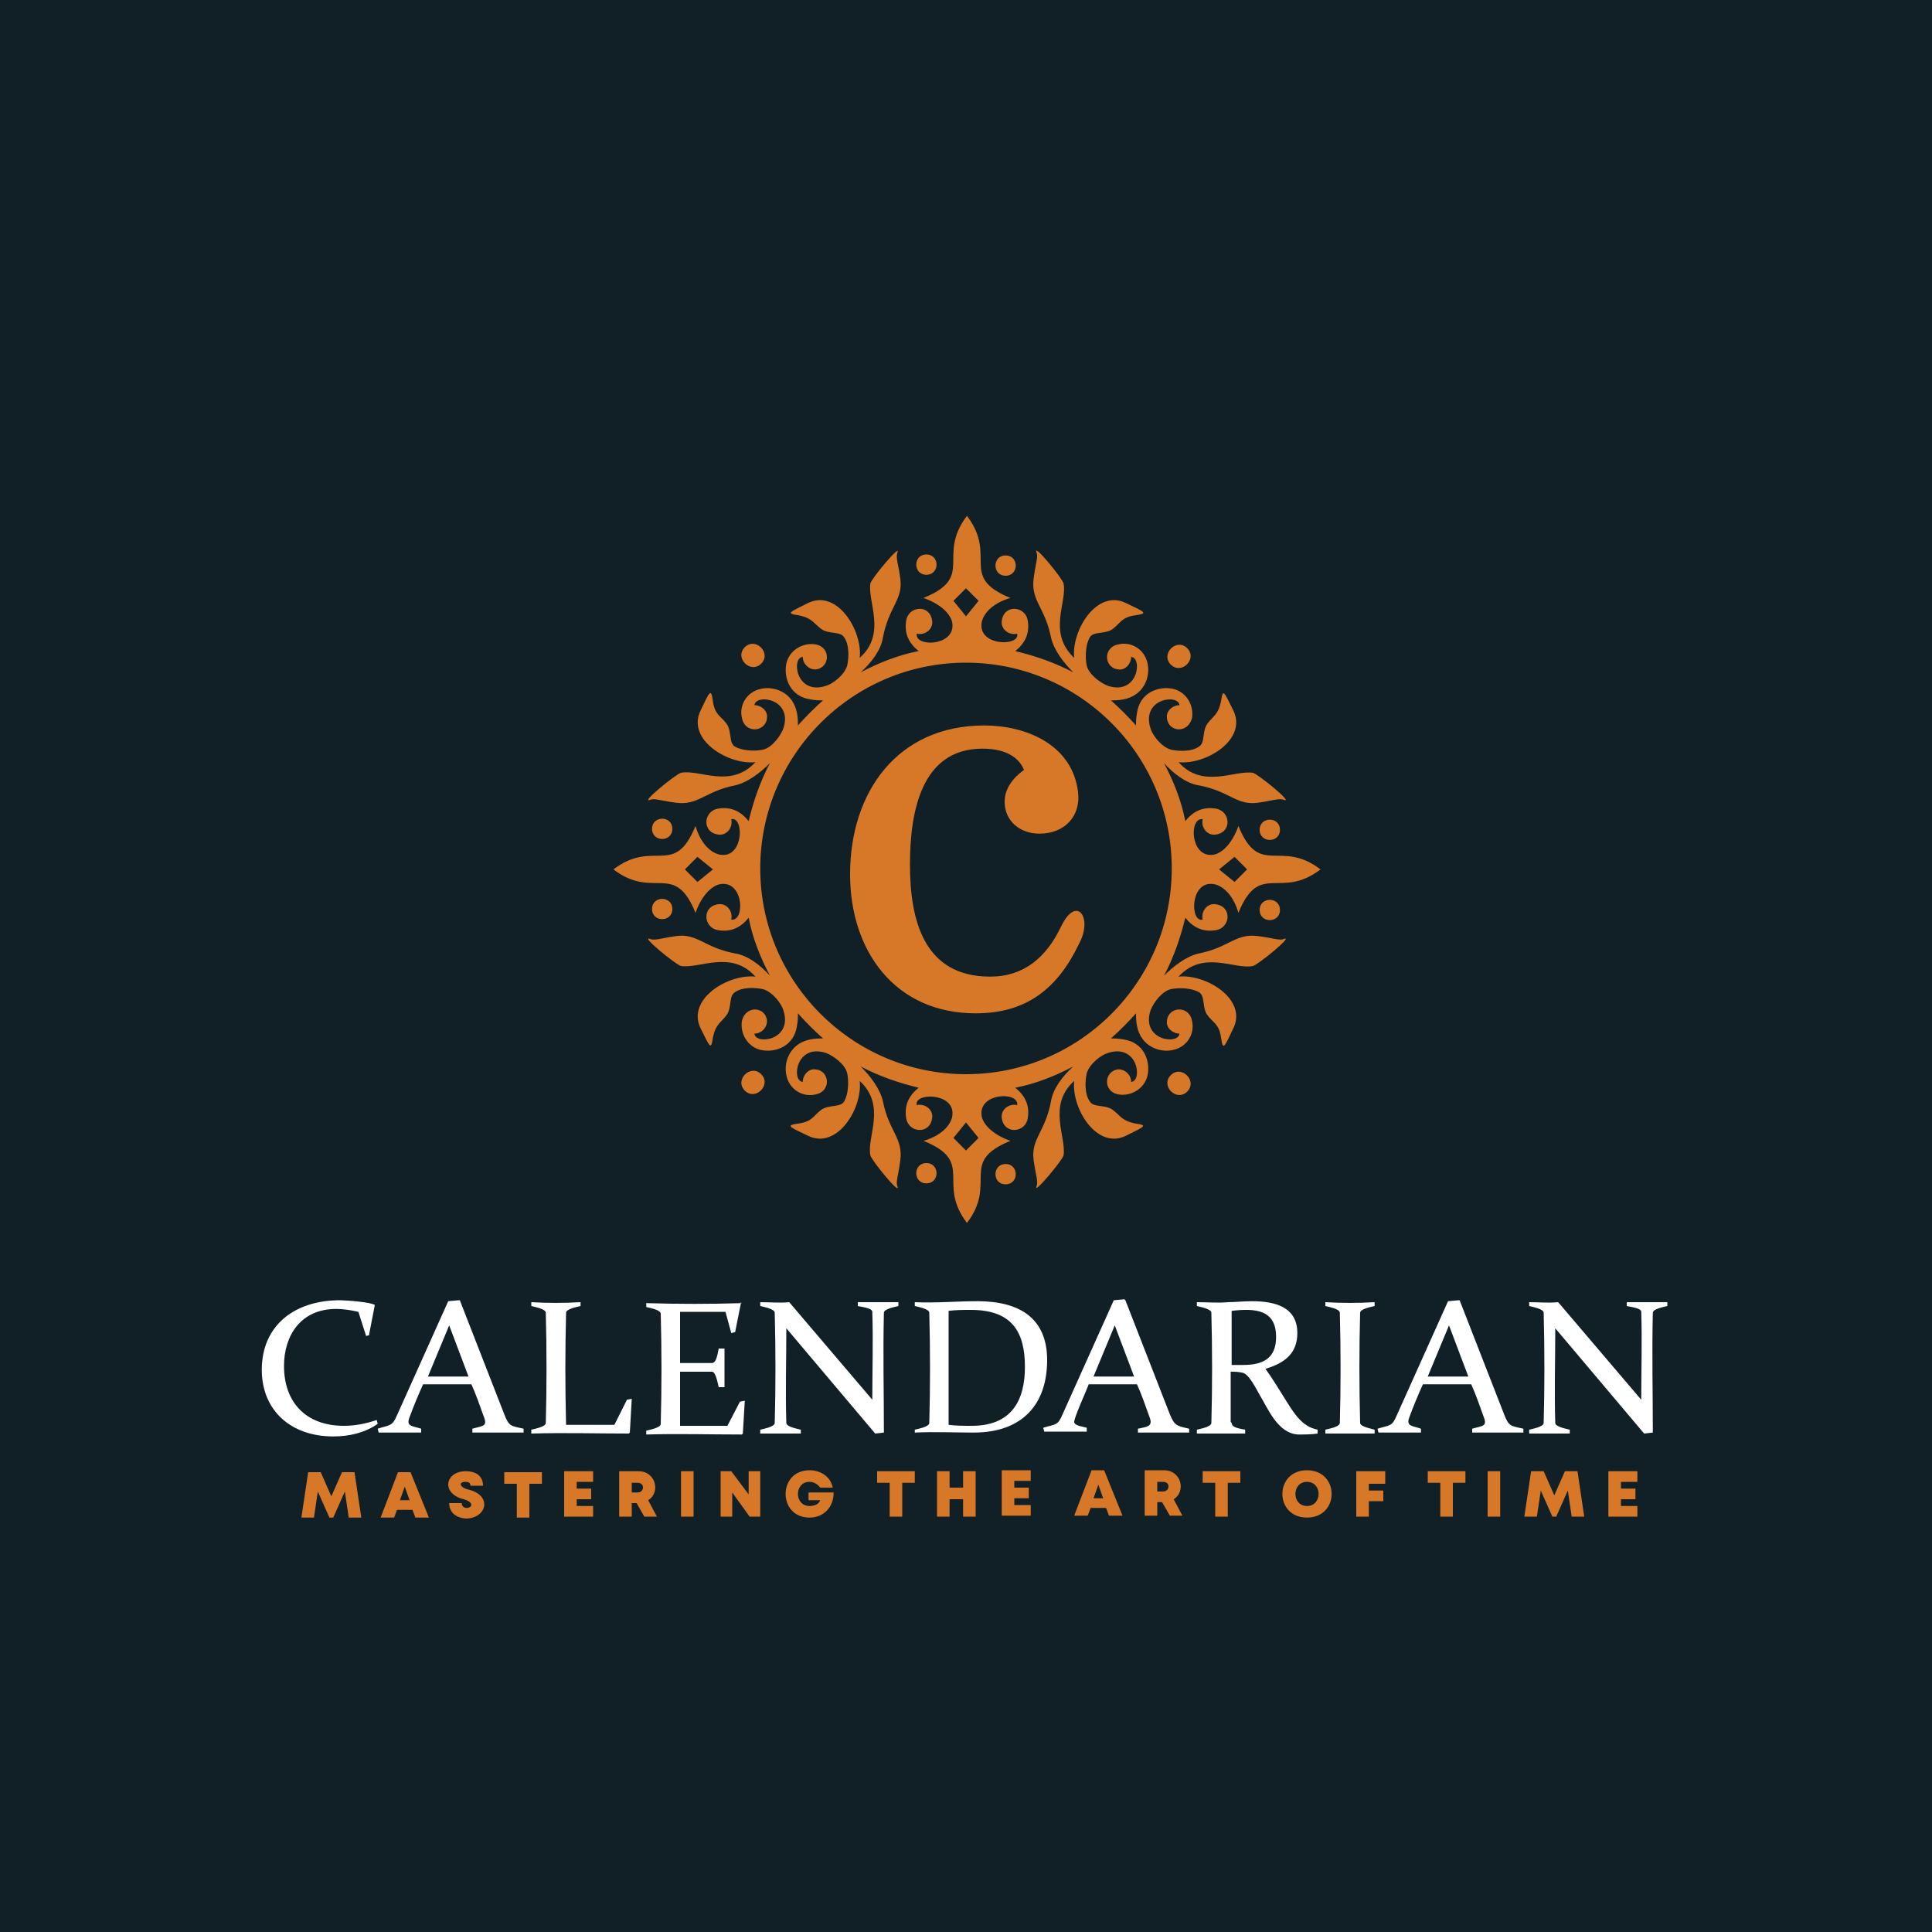 <?xml version="1.0" encoding="UTF-8"?>
<!DOCTYPE svg PUBLIC "-//W3C//DTD SVG 1.1//EN" "http://www.w3.org/Graphics/SVG/1.1/DTD/svg11.dtd">
<!-- Creator: CorelDRAW 2023 -->
<svg xmlns="http://www.w3.org/2000/svg" xml:space="preserve" width="2000px" height="2000px" version="1.1" style="shape-rendering:geometricPrecision; text-rendering:geometricPrecision; image-rendering:optimizeQuality; fill-rule:evenodd; clip-rule:evenodd"
viewBox="0 0 2000 2000"
 xmlns:xlink="http://www.w3.org/1999/xlink"
 xmlns:xodm="http://www.corel.com/coreldraw/odm/2003">
 <defs>
  <style type="text/css">
   <![CDATA[
    .fil0 {fill:#102026}
    .fil2 {fill:#D67827}
    .fil1 {fill:white}
    .fil3 {fill:#D67827;fill-rule:nonzero}
   ]]>
  </style>
 </defs>
 <g id="Layer_x0020_1">
  <polygon class="fil0" points="0,-5 2000,-5 2000,2005 0,2005 "/>
  <path class="fil1" d="M383 1382l-4 1 -8 -25c-9,-2 -16,-3 -23,-3 -37,0 -54,28 -54,59 0,37 22,62 62,62 11,0 22,-2 34,-6l1 4c-13,9 -29,13 -46,13 -44,0 -74,-27 -74,-69 0,-46 34,-72 81,-72 6,0 33,2 36,5l-6 31zm93 -36l46 118c5,13 7,12 20,15l0 4c-18,0 -35,0 -53,0l0 -4c10,-3 16,-2 12,-12 -4,-11 -8,-23 -13,-34l-50 0c-5,11 -10,23 -14,34 -4,10 3,9 12,12l0 4c-15,0 -30,0 -44,0l-1 -4c12,-4 15,-2 20,-14l53 -118 11 -1zm-33 79l42 0 -20 -53 -22 53zm143 50l50 0 13 -26 5 -1 -2 35 -1 1c-33,0 -67,-1 -101,0l0 -4c4,-1 15,-3 15,-7 1,-37 1,-76 0,-114 0,-4 -11,-6 -15,-7l0 -4c17,1 34,1 51,0l0 4c-4,1 -15,3 -15,7 -1,38 -1,78 0,116zm180 -127l1 1 -6 30 -4 1 -6 -22 -47 0 0 53c11,0 22,0 33,0 5,0 6,-11 7,-15l6 0c0,9 0,16 0,20 0,4 0,11 0,20l-6 0c-1,-4 -3,-16 -7,-16 -11,0 -22,0 -33,0l0 35c0,7 0,14 0,21l49 0 13 -25 5 -1 -2 34 -1 1c-33,0 -66,-1 -99,0l0 -4c4,-1 15,-3 15,-7 1,-37 1,-76 0,-114 0,-4 -11,-6 -15,-7l0 -4c33,1 66,1 99,0zm48 28c0,32 -1,65 0,97 0,4 11,6 15,7l0 4c-14,0 -28,0 -42,0l0 -4c4,-1 15,-3 15,-7 1,-37 1,-76 0,-114 0,-4 -11,-6 -15,-7l0 -4c10,0 20,1 30,0l86 101c0,-30 1,-61 0,-91 0,-4 -11,-5 -15,-6l0 -4c14,0 28,0 42,0l0 4c-4,1 -15,3 -15,7 -1,41 0,83 0,124l-9 1 -92 -109zm133 108l0 -4c4,-1 15,-3 15,-7 1,-37 1,-76 0,-114 0,-4 -11,-6 -15,-7l0 -4c22,1 43,-1 65,-1 44,0 72,18 72,61 0,46 -26,75 -76,75 -20,0 -40,-1 -61,0zm35 -9c8,1 16,1 24,1 41,0 55,-26 55,-61 0,-37 -14,-59 -56,-59 -8,0 -15,0 -23,1l0 118zm183 -129l46 118c5,12 7,12 20,15l0 4c-18,0 -35,0 -53,0l0 -4c9,-2 16,-2 12,-12 -4,-11 -8,-23 -13,-34l-50 0c-2,6 -15,34 -15,39 0,4 10,5 13,6l0 4c-15,0 -30,0 -44,0l-1 -4c13,-4 15,-2 20,-14l53 -118 11 -1zm-33 79l42 0 -20 -53 -22 53zm143 48c0,5 9,6 14,7l0 4c-17,0 -33,0 -50,0l0 -4c4,-1 15,-3 15,-7 1,-37 1,-76 0,-114 0,-4 -11,-6 -15,-7l0 -4c11,0 22,1 32,0 8,0 16,-1 25,-1 24,0 47,6 47,33 0,21 -13,31 -33,37 8,11 15,23 22,34 5,8 12,19 20,24 4,3 8,4 12,5l0 4c-7,1 -13,1 -20,1 -21,-1 -31,-26 -40,-41 -3,-5 -11,-22 -18,-23 -4,-1 -8,-1 -12,-1 0,17 0,35 0,52zm0 -60c4,0 8,0 12,0 22,0 34,-8 34,-29 0,-28 -21,-30 -46,-27l0 56zm133 60c0,4 12,6 15,7l0 4c-17,0 -34,0 -51,0l0 -4c4,-1 15,-3 15,-7 1,-37 1,-76 0,-114 0,-4 -11,-6 -15,-7l0 -4c17,1 34,1 51,0l0 4c-4,1 -15,3 -15,7 -1,37 -1,77 0,114zm103 -127l46 118c5,13 7,12 20,15l0 4c-18,0 -35,0 -53,0l0 -4c10,-3 16,-2 12,-12 -4,-11 -8,-23 -13,-34l-50 0c-5,11 -10,23 -14,34 -4,10 4,9 12,12l0 4c-15,0 -30,0 -44,0l-1 -4c13,-4 15,-2 20,-14l53 -118 11 -1zm-33 79l42 0 -20 -53 -22 53zm132 -49c0,32 -1,65 0,97 0,4 11,6 15,7l0 4c-14,0 -28,0 -42,0l0 -4c4,-1 15,-3 15,-7 1,-37 1,-76 0,-114 0,-4 -11,-6 -15,-7l0 -4c10,0 20,1 30,0l86 101c0,-30 1,-61 0,-91 0,-4 -11,-5 -15,-6l0 -4c14,0 28,0 42,0l0 4c-4,1 -15,3 -15,7 -1,41 0,83 0,124l-9 1 -92 -109z"/>
  <path class="fil2" d="M951 1126c-21,-5 -41,-12 -60,-22 10,10 20,23 23,36 6,31 21,38 18,61 -2,16 -5,23 -3,27 4,11 -27,-27 -28,-32 -4,-19 17,-51 -11,-77 3,28 -23,71 -53,57 -21,-10 -24,-11 -10,-13 14,-2 15,-8 23,-14 8,-6 20,-2 24,-9 4,-7 5,-20 3,-29 -2,-9 -14,-18 -22,-21 -31,-10 -36,29 -24,30 0,-7 6,-14 13,-13 15,1 17,23 0,26 -13,3 -27,-5 -30,-20 -3,-14 4,-33 25,-37 5,-1 9,-1 13,-1 -9,-8 -18,-17 -26,-26 0,4 0,8 -1,13 -3,21 -22,28 -37,25 -14,-3 -22,-17 -20,-30 4,-17 25,-15 26,0 0,7 -6,13 -13,13 1,12 40,7 30,-24 -2,-7 -11,-19 -21,-22 -9,-2 -22,-2 -29,3 -7,4 -3,16 -9,24 -6,8 -11,9 -14,23 -2,14 -3,10 -13,-10 -14,-30 29,-56 57,-53 -25,-28 -58,-8 -77,-11 -5,-1 -43,-32 -32,-28 5,2 12,-1 27,-3 22,-3 29,12 61,18 13,2 26,12 36,23 -10,-19 -18,-39 -22,-60l0 0c-8,10 -18,15 -31,13 -16,-2 -18,-25 0,-27 8,-1 15,7 13,16 14,2 13,-38 -9,-37 -9,0 -21,10 -28,30 -22,-54 -43,-13 -85,-45 42,-32 63,9 85,-45 6,21 19,30 28,30 22,1 22,-40 9,-37 2,9 -5,17 -13,16 -18,-2 -16,-25 0,-27 13,-2 23,3 31,13l0 0c5,-21 12,-41 22,-60 -10,10 -23,20 -36,23 -31,6 -38,21 -61,18 -16,-2 -23,-5 -27,-3 -11,4 27,-27 32,-28 19,-4 51,17 77,-11 -28,3 -71,-23 -57,-53 10,-21 11,-24 13,-10 2,14 8,15 14,23 6,8 2,20 9,24 7,4 20,5 29,3 9,-2 18,-14 21,-22 10,-31 -29,-36 -30,-24 7,0 14,6 13,13 -1,15 -23,17 -26,0 -3,-13 5,-27 20,-30 14,-3 33,4 37,25 1,5 1,9 1,13 8,-9 17,-18 26,-26 -4,0 -8,0 -13,-1 -21,-3 -28,-22 -25,-37 3,-14 17,-22 30,-20 17,3 15,25 0,26 -7,0 -13,-6 -13,-13 -12,1 -7,40 24,30 7,-2 19,-11 22,-21 2,-9 2,-22 -3,-29 -4,-7 -16,-3 -24,-9 -8,-6 -9,-11 -23,-14 -14,-2 -10,-3 10,-13 30,-14 56,29 53,57 28,-25 8,-58 11,-77 1,-5 32,-42 28,-32 -2,5 1,12 3,27 3,22 -12,29 -18,61 -2,13 -12,26 -23,36 19,-10 39,-18 60,-22l0 0c-10,-8 -15,-18 -13,-31 2,-16 25,-18 27,0 1,8 -7,15 -16,13 -2,14 38,13 37,-9 0,-9 -10,-21 -30,-28 54,-22 13,-43 45,-85 32,42 -9,63 45,85 -21,6 -30,19 -30,28 -1,22 40,22 37,9 -9,2 -17,-5 -16,-13 2,-18 25,-16 27,0 2,13 -3,23 -13,31l0 0c21,5 41,12 60,22 -10,-10 -20,-23 -23,-36 -6,-31 -21,-38 -18,-61 2,-16 5,-23 3,-27 -4,-11 27,27 28,32 4,19 -17,51 11,77 -3,-28 23,-71 53,-57 21,10 24,11 10,13 -14,2 -15,8 -23,14 -8,6 -20,2 -24,9 -4,7 -5,20 -3,29 2,9 14,18 22,21 31,10 36,-29 24,-30 0,7 -6,14 -13,13 -15,-1 -17,-23 0,-26 13,-3 27,5 30,20 3,14 -4,33 -25,37 -5,1 -9,1 -13,1 9,8 18,17 26,26 0,-4 0,-8 1,-13 3,-21 22,-28 37,-25 14,3 22,17 20,30 -4,17 -25,15 -26,0 -1,-7 6,-13 13,-13 -1,-12 -40,-7 -30,24 2,7 11,19 21,22 9,2 22,2 29,-3 7,-4 3,-16 9,-24 6,-8 11,-9 14,-23 2,-14 3,-10 13,10 14,30 -29,56 -57,53 25,28 58,8 77,11 5,1 43,32 32,28 -5,-2 -12,1 -27,3 -22,3 -29,-12 -61,-18 -13,-2 -26,-12 -36,-23 10,19 18,39 22,60l0 0c8,-10 18,-15 31,-13 16,2 18,25 0,27 -8,1 -15,-7 -13,-16 -14,-2 -13,38 9,37 9,0 21,-10 28,-30 22,54 43,13 85,45 -42,32 -63,-9 -85,45 -6,-21 -19,-30 -28,-30 -22,-1 -22,40 -9,37 -2,-9 5,-17 13,-16 18,2 16,25 0,27 -13,2 -23,-3 -31,-13l0 0c-5,21 -12,41 -22,60 10,-10 23,-20 36,-23 31,-6 38,-21 61,-18 16,2 23,5 27,3 11,-4 -27,27 -32,28 -19,4 -51,-17 -77,11 28,-3 71,23 57,53 -10,21 -11,24 -13,10 -2,-14 -8,-15 -14,-23 -6,-8 -2,-20 -9,-24 -7,-4 -20,-5 -29,-3 -9,2 -18,14 -21,22 -10,31 29,36 30,24 -7,0 -14,-6 -13,-13 1,-15 23,-17 26,0 3,13 -5,27 -20,30 -14,3 -33,-4 -37,-25 -1,-5 -1,-9 -1,-13 -8,9 -17,18 -26,26 4,0 8,0 13,1 21,3 28,22 25,37 -3,14 -17,22 -30,20 -17,-3 -15,-25 0,-26 7,0 13,6 13,13 12,-1 7,-40 -24,-30 -7,2 -19,11 -22,21 -2,9 -2,22 3,29 4,7 16,3 24,9 8,6 9,11 23,14 14,2 10,3 -10,13 -30,14 -56,-29 -53,-57 -28,25 -8,58 -11,77 -1,5 -32,42 -28,32 2,-5 -1,-12 -3,-27 -3,-22 12,-29 18,-61 2,-13 12,-26 23,-36 -19,10 -39,18 -60,22l0 0c10,8 15,18 13,31 -2,16 -25,18 -27,0 -1,-8 7,-15 16,-13 2,-14 -38,-13 -37,9 0,9 10,21 30,28 -54,22 -13,43 -45,85 -32,-42 9,-63 -45,-85 21,-6 30,-19 30,-28 1,-22 -40,-22 -37,-9 9,-2 17,5 16,13 -2,18 -25,16 -27,0 -2,-13 3,-23 13,-31l0 0zm166 -149c-22,46 -54,72 -107,72 -83,0 -130,-64 -130,-144 0,-85 49,-154 139,-154 42,0 91,19 97,69 3,25 -14,43 -40,43 -20,0 -36,-13 -36,-33 0,-14 9,-25 20,-33 -4,-10 -15,-22 -43,-22 -65,0 -75,69 -75,120 0,57 14,116 83,116 35,0 58,-20 73,-51 16,-34 33,-11 20,15zm-117 -368l-13 13 13 16 13 -16 -13 -13zm229 521c11,-11 -6,-28 -17,-17 -11,11 6,28 17,17zm-188 96c14,0 14,-21 0,-21 -14,0 -14,21 0,21zm284 -284c0,-14 -21,-14 -21,0 0,14 21,14 21,0zm-96 -271c-11,-11 -28,6 -17,17 11,11 28,-6 17,-17zm96 188c0,-14 -21,-14 -21,0 0,14 21,14 21,0zm-284 -284c-14,0 -14,21 0,21 14,0 14,-21 0,-21zm250 325l-13 13 -16 -13 16 -13 13 13zm-291 262l13 16 -13 13 -13 -13 13 -16zm-291 -262l13 13 16 -13 -16 -13 -13 13zm250 325c-14,0 -14,-21 0,-21 14,0 14,21 0,21zm-284 -284c0,-14 21,-14 21,0 0,14 -21,14 -21,0zm96 188c-11,-11 6,-28 17,-17 11,11 -6,28 -17,17zm-96 -271c0,-14 21,-14 21,0 0,14 -21,14 -21,0zm284 -284c14,0 14,21 0,21 -14,0 -14,-21 0,-21zm-188 96c11,-11 28,6 17,17 -11,11 -28,-6 -17,-17zm229 442c-117,0 -213,-95 -213,-213 0,-117 95,-213 213,-213 117,0 213,95 213,213 0,117 -95,213 -213,213z"/>
  <path class="fil3" d="M374 1571l-7 -47 -13 0 -11 25 -11 -25 -13 0 -7 47 13 0 4 -27 12 27 4 0 12 -27 4 27 13 0zm56 0l14 0 -19 -47 -13 0 -18 47 14 0 3 -8 16 0 3 8zm-6 -18l-10 0 5 -14 5 14zm58 19c22,0 28,-24 3,-30 -9,-2 -11,-8 -3,-8 3,0 5,1 5,4l13 0c0,-9 -6,-15 -18,-15 -21,0 -26,23 -2,29 11,3 9,9 3,9 -3,0 -5,-2 -5,-5l-13 0c0,11 9,16 19,16zm78 -48l-38 0 0 12 13 0 0 35 13 0 0 -35 13 0 0 -12zm37 35l0 -7 15 0 0 -11 -15 0 0 -7 17 0 0 -11 -30 0 0 47 30 0 0 -11 -18 0zm69 11l14 0 -9 -17c13,-8 8,-30 -10,-30l-20 0 0 47 13 0 0 -14 5 0 8 14zm-12 -35l6 0c8,0 7,10 0,10l-6 0 0 -10zm51 35l13 0 0 -47 -13 0 0 47zm70 -47l0 24 -18 -24 -11 0 0 47 12 0 0 -25 18 25 11 0 0 -47 -12 0zm62 22l0 8 12 0c-1,4 -6,6 -11,6 -16,0 -16,-25 0,-25 5,0 9,3 11,6l13 0c-2,-11 -12,-18 -24,-18 -33,0 -33,49 0,49 15,0 25,-11 25,-26l-26 0zm109 -22l-38 0 0 12 13 0 0 35 13 0 0 -35 13 0 0 -12zm51 0l0 17 -14 0 0 -17 -13 0 0 47 13 0 0 -18 14 0 0 18 13 0 0 -47 -13 0zm53 35l0 -7 15 0 0 -11 -15 0 0 -7 17 0 0 -11 -30 0 0 47 30 0 0 -11 -18 0zm98 11l14 0 -19 -47 -13 0 -18 47 14 0 3 -8 16 0 3 8zm-6 -18l-10 0 5 -14 5 14zm68 18l14 0 -9 -17c13,-8 8,-30 -10,-30l-20 0 0 47 13 0 0 -14 5 0 8 14zm-12 -35l6 0c8,0 7,10 0,10l-6 0 0 -10zm85 -11l-38 0 0 12 13 0 0 35 13 0 0 -35 13 0 0 -12zm70 48c34,0 34,-49 0,-49 -34,0 -34,49 0,49zm0 -12c-16,0 -16,-25 0,-25 16,0 16,25 0,25zm81 -24l0 -12 -30 0 0 47 13 0 0 -16 15 0 0 -11 -15 0 0 -7 17 0zm82 -12l-38 0 0 12 13 0 0 35 13 0 0 -35 13 0 0 -12zm24 47l13 0 0 -47 -13 0 0 47zm100 0l-7 -47 -13 0 -11 25 -11 -25 -13 0 -7 47 13 0 4 -27 12 27 4 0 12 -27 4 27 13 0zm38 -11l0 -7 15 0 0 -11 -15 0 0 -7 17 0 0 -11 -30 0 0 47 30 0 0 -11 -18 0z"/>
 </g>
</svg>
